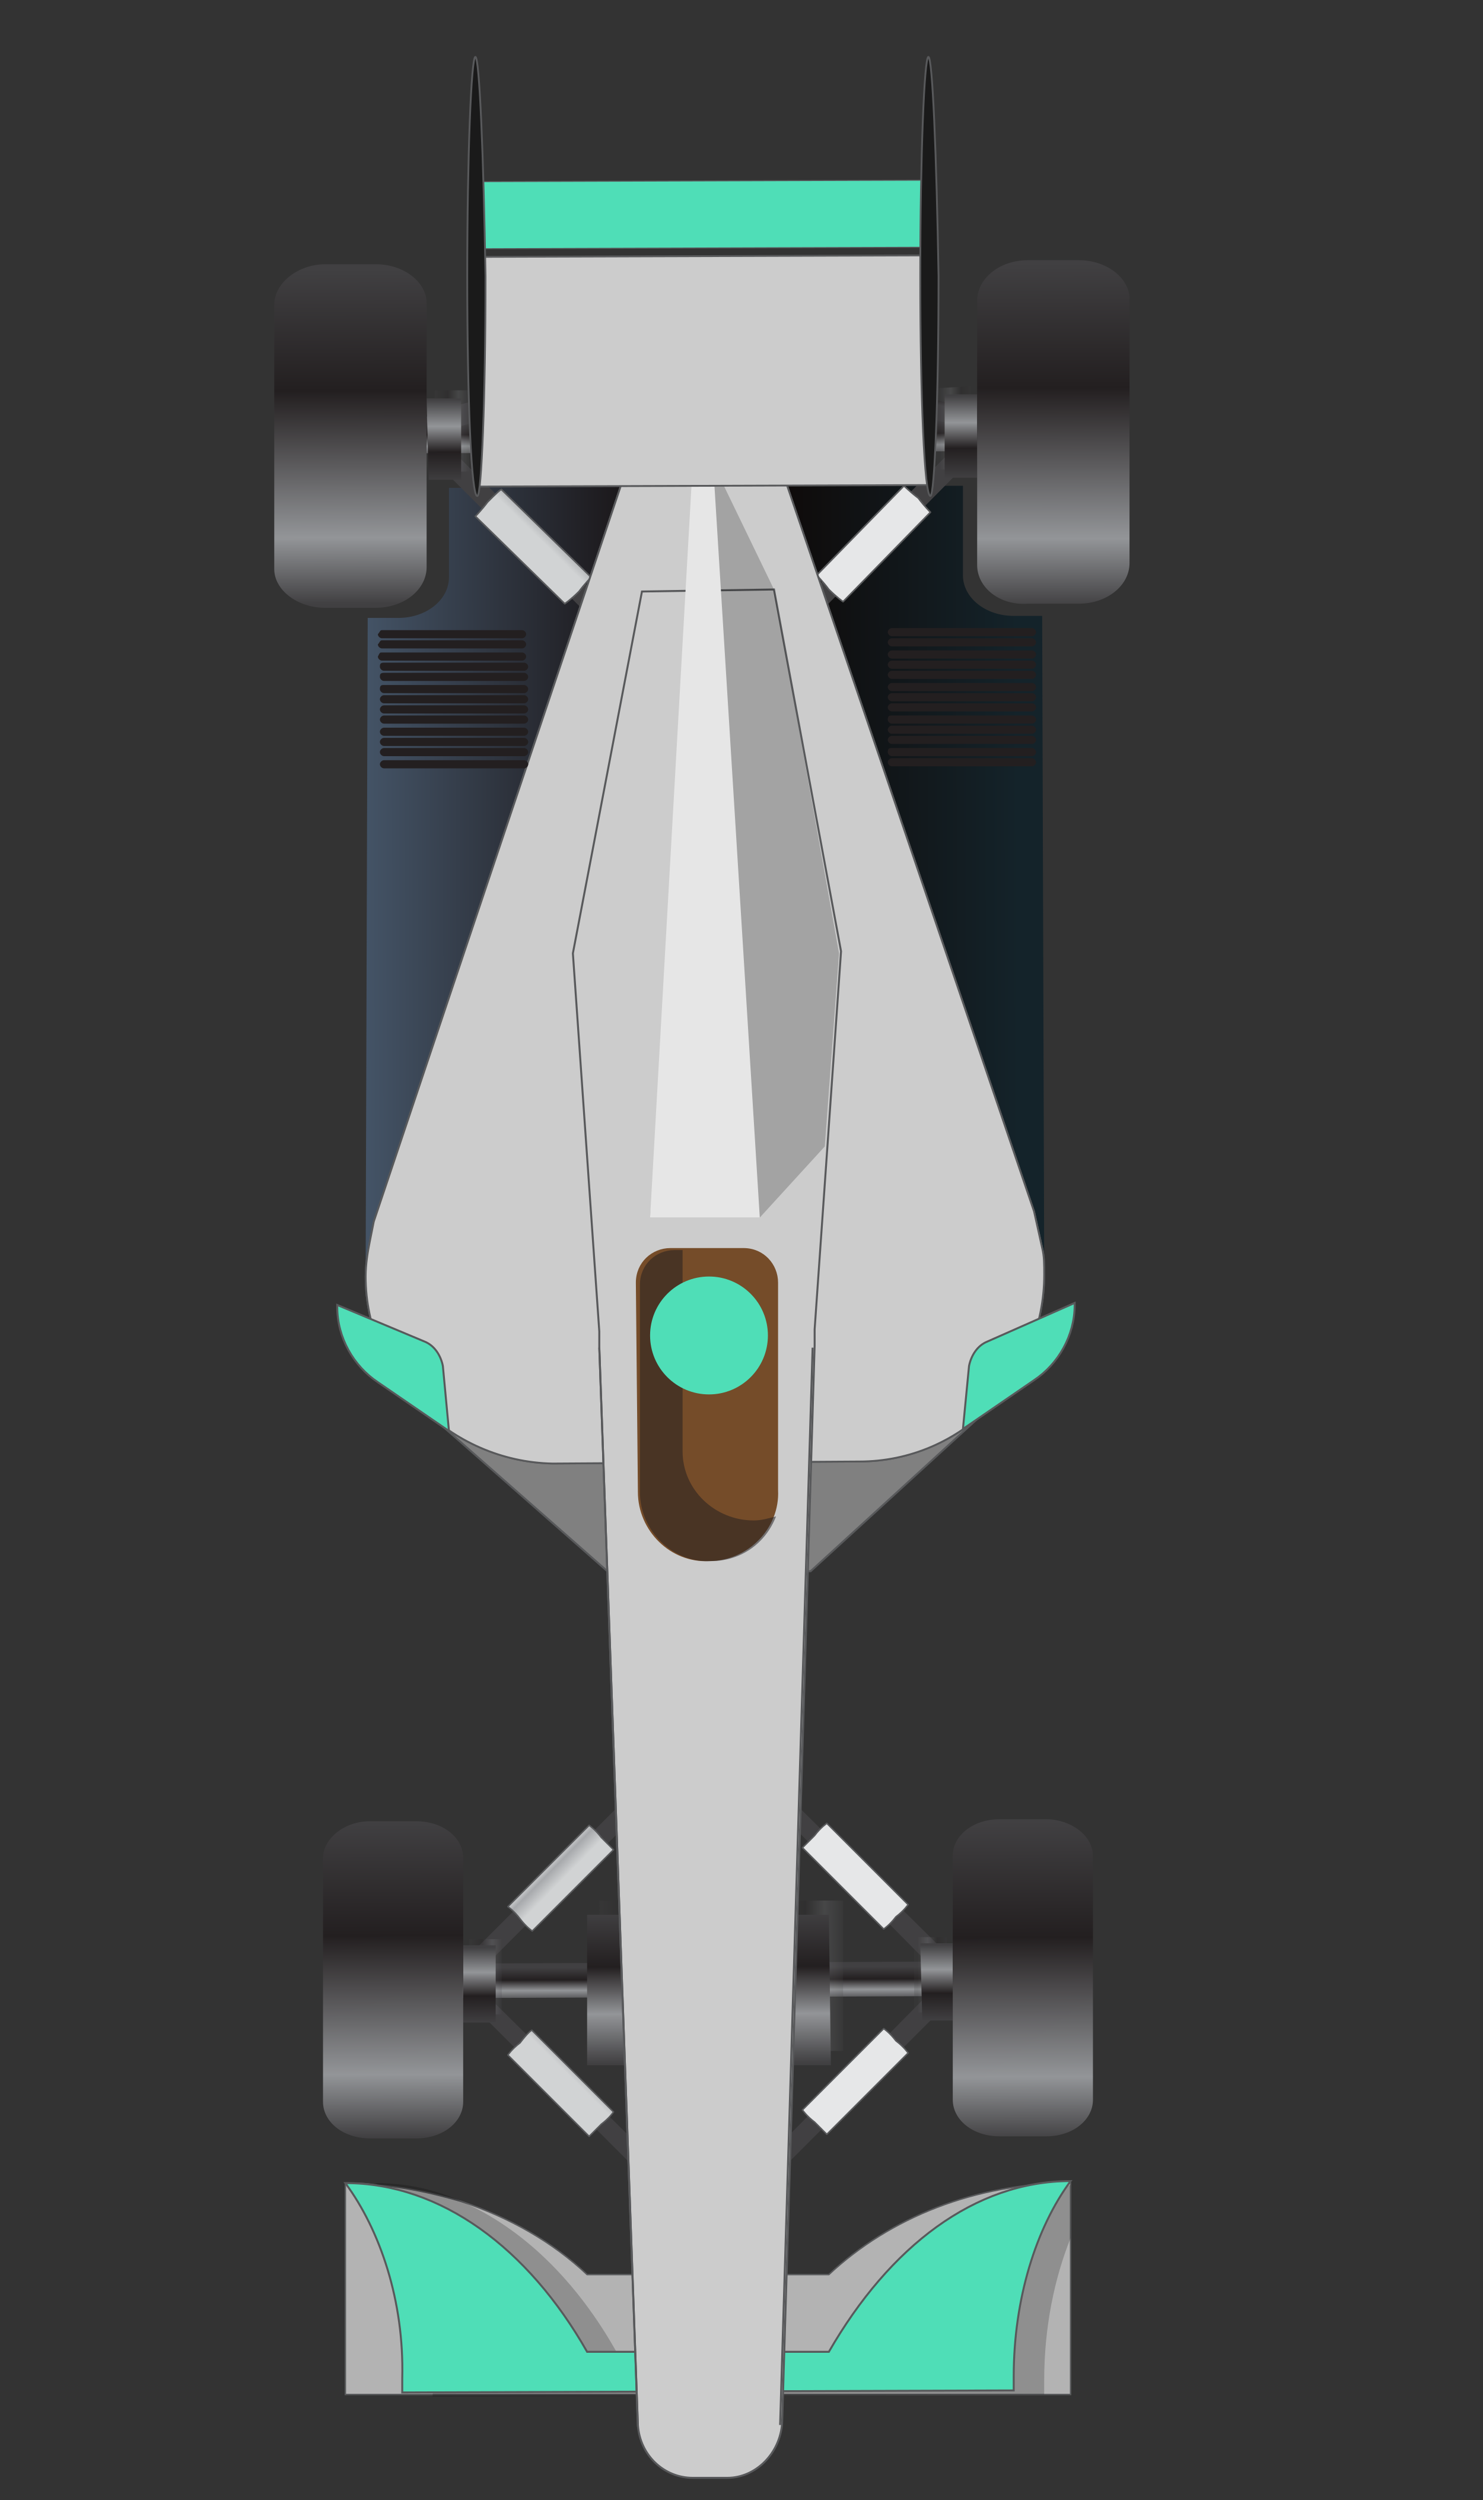 <?xml version="1.0" encoding="utf-8"?>
<!-- Generator: Adobe Illustrator 22.1.0, SVG Export Plug-In . SVG Version: 6.00 Build 0)  -->
<svg version="1.1" xmlns="http://www.w3.org/2000/svg" xmlns:xlink="http://www.w3.org/1999/xlink" x="0px" y="0px"
	 viewBox="0 0 73 123" style="enable-background:new 0 0 73 123;" xml:space="preserve">
<rect x="0" y="0" width="73" height="123" fill="#333333" stroke="none"/>
<style type="text/css">
	.st0{display:none;}
	.st1{display:inline;fill:#8CC63F;stroke:#FFFFFF;stroke-width:1.302;stroke-miterlimit:10;}
	.st2{fill:#808080;stroke:#58595B;stroke-width:9.665602e-02;stroke-miterlimit:10;}
	.st3{fill:url(#SVGID_1_);}
	.st4{fill:url(#SVGID_2_);}
	
		.st5{fill:url(#SVGID_3_);stroke:#58595B;stroke-width:7.139428e-02;stroke-linecap:round;stroke-linejoin:round;stroke-miterlimit:10;}
	.st6{fill:url(#SVGID_4_);}
	
		.st7{fill:url(#SVGID_5_);stroke:#58595B;stroke-width:7.139428e-02;stroke-linecap:round;stroke-linejoin:round;stroke-miterlimit:10;}
	.st8{opacity:0.2;fill:url(#SVGID_6_);}
	.st9{fill:url(#SVGID_7_);}
	.st10{fill:url(#SVGID_8_);}
	.st11{fill:url(#SVGID_9_);}
	
		.st12{fill:url(#SVGID_10_);stroke:#58595B;stroke-width:7.139428e-02;stroke-linecap:round;stroke-linejoin:round;stroke-miterlimit:10;}
	.st13{fill:url(#SVGID_11_);}
	
		.st14{fill:url(#SVGID_12_);stroke:#58595B;stroke-width:7.139428e-02;stroke-linecap:round;stroke-linejoin:round;stroke-miterlimit:10;}
	.st15{opacity:0.2;fill:url(#SVGID_13_);}
	.st16{fill:url(#SVGID_14_);}
	.st17{fill:url(#SVGID_15_);}
	.st18{fill:url(#SVGID_16_);}
	.st19{opacity:0.2;fill:url(#SVGID_17_);}
	.st20{fill:url(#SVGID_18_);}
	.st21{opacity:0.2;fill:url(#SVGID_19_);}
	.st22{fill:url(#SVGID_20_);}
	.st23{fill:#B3B3B3;stroke:#58595B;stroke-width:7.054871e-02;stroke-miterlimit:10;}
	.st24{opacity:0.2;}
	.st25{fill:#4FDEB7;stroke:#58595B;stroke-width:9.624414e-02;stroke-miterlimit:10;}
	.st26{fill:url(#SVGID_21_);}
	.st27{fill:url(#SVGID_22_);}
	
		.st28{fill:url(#SVGID_23_);stroke:#58595B;stroke-width:7.753330e-02;stroke-linecap:round;stroke-linejoin:round;stroke-miterlimit:10;}
	.st29{fill:url(#SVGID_24_);}
	
		.st30{fill:url(#SVGID_25_);stroke:#58595B;stroke-width:7.753330e-02;stroke-linecap:round;stroke-linejoin:round;stroke-miterlimit:10;}
	.st31{opacity:0.2;fill:url(#SVGID_26_);}
	.st32{fill:url(#SVGID_27_);}
	.st33{fill:url(#SVGID_28_);}
	.st34{fill:url(#SVGID_29_);}
	
		.st35{fill:url(#SVGID_30_);stroke:#58595B;stroke-width:7.753330e-02;stroke-linecap:round;stroke-linejoin:round;stroke-miterlimit:10;}
	.st36{fill:url(#SVGID_31_);}
	
		.st37{fill:url(#SVGID_32_);stroke:#58595B;stroke-width:7.753330e-02;stroke-linecap:round;stroke-linejoin:round;stroke-miterlimit:10;}
	.st38{opacity:0.2;fill:url(#SVGID_33_);}
	.st39{fill:url(#SVGID_34_);}
	.st40{fill:url(#SVGID_35_);}
	.st41{fill:#FFFFFF;stroke:#58595B;stroke-width:8.980366e-02;stroke-miterlimit:10;}
	.st42{fill:#CCCCCC;stroke:#58595B;stroke-width:8.980366e-02;stroke-miterlimit:10;}
	.st43{fill:#CCCCCC;stroke:#58595B;stroke-width:9.665602e-02;stroke-miterlimit:10;}
	.st44{fill:#E6E6E6;}
	.st45{fill:#754C29;}
	.st46{opacity:0.53;fill:#231F20;}
	.st47{fill:#4FDEB7;stroke:#58595B;stroke-width:4.873071e-02;stroke-miterlimit:10;}
	.st48{fill:#1A1A1A;stroke:#58595B;stroke-width:8.980366e-02;stroke-miterlimit:10;}
	.st49{fill:#231F20;}
	.st50{fill:#4FDEB7;stroke:#58595B;stroke-width:9.665602e-02;stroke-miterlimit:10;}
	.st51{fill:#F2F2F2;stroke:#58595B;stroke-width:9.665602e-02;stroke-miterlimit:10;}
	.st52{fill:#4D4D4D;}
	.st53{fill:#FFFFFF;}
	.st54{fill:#C1272D;}
	.st55{fill:#1A1A1A;}
	.st56{fill:#E31B00;}
	.st57{fill:#FED04A;}
	.st58{fill:#FFFFFF;stroke:#58595B;stroke-width:9.665602e-02;stroke-miterlimit:10;}
	.st59{fill:url(#SVGID_36_);}
	.st60{fill:url(#SVGID_37_);}
	
		.st61{fill:url(#SVGID_38_);stroke:#58595B;stroke-width:7.139428e-02;stroke-linecap:round;stroke-linejoin:round;stroke-miterlimit:10;}
	.st62{fill:url(#SVGID_39_);}
	
		.st63{fill:url(#SVGID_40_);stroke:#58595B;stroke-width:7.139428e-02;stroke-linecap:round;stroke-linejoin:round;stroke-miterlimit:10;}
	.st64{opacity:0.2;fill:url(#SVGID_41_);}
	.st65{fill:url(#SVGID_42_);}
	.st66{fill:url(#SVGID_43_);}
	.st67{fill:url(#SVGID_44_);}
	
		.st68{fill:url(#SVGID_45_);stroke:#58595B;stroke-width:7.139428e-02;stroke-linecap:round;stroke-linejoin:round;stroke-miterlimit:10;}
	.st69{fill:url(#SVGID_46_);}
	
		.st70{fill:url(#SVGID_47_);stroke:#58595B;stroke-width:7.139428e-02;stroke-linecap:round;stroke-linejoin:round;stroke-miterlimit:10;}
	.st71{opacity:0.2;fill:url(#SVGID_48_);}
	.st72{fill:url(#SVGID_49_);}
	.st73{fill:url(#SVGID_50_);}
	.st74{fill:url(#SVGID_51_);}
	.st75{opacity:0.2;fill:url(#SVGID_52_);}
	.st76{fill:url(#SVGID_53_);}
	.st77{opacity:0.2;fill:url(#SVGID_54_);}
	.st78{fill:url(#SVGID_55_);}
	.st79{fill:#FFFFFF;stroke:#58595B;stroke-width:7.054871e-02;stroke-miterlimit:10;}
	.st80{fill:#FFFFFF;stroke:#58595B;stroke-width:9.624414e-02;stroke-miterlimit:10;}
	.st81{fill:url(#SVGID_56_);}
	.st82{fill:url(#SVGID_57_);}
	
		.st83{fill:url(#SVGID_58_);stroke:#58595B;stroke-width:7.753330e-02;stroke-linecap:round;stroke-linejoin:round;stroke-miterlimit:10;}
	.st84{fill:url(#SVGID_59_);}
	
		.st85{fill:url(#SVGID_60_);stroke:#58595B;stroke-width:7.753330e-02;stroke-linecap:round;stroke-linejoin:round;stroke-miterlimit:10;}
	.st86{opacity:0.2;fill:url(#SVGID_61_);}
	.st87{fill:url(#SVGID_62_);}
	.st88{fill:url(#SVGID_63_);}
	.st89{fill:url(#SVGID_64_);}
	
		.st90{fill:url(#SVGID_65_);stroke:#58595B;stroke-width:7.753330e-02;stroke-linecap:round;stroke-linejoin:round;stroke-miterlimit:10;}
	.st91{fill:url(#SVGID_66_);}
	
		.st92{fill:url(#SVGID_67_);stroke:#58595B;stroke-width:7.753330e-02;stroke-linecap:round;stroke-linejoin:round;stroke-miterlimit:10;}
	.st93{opacity:0.2;fill:url(#SVGID_68_);}
	.st94{fill:url(#SVGID_69_);}
	.st95{fill:url(#SVGID_70_);}
	.st96{fill:#FF0000;stroke:#58595B;stroke-width:8.980366e-02;stroke-miterlimit:10;}
	.st97{fill:#FF0000;stroke:#58595B;stroke-width:9.665602e-02;stroke-miterlimit:10;}
	.st98{fill:#ED1C24;}
	.st99{fill:url(#SVGID_71_);stroke:#58595B;stroke-width:8.980366e-02;stroke-miterlimit:10;}
	.st100{fill:#FFFFFF;stroke:#58595B;stroke-width:4.873071e-02;stroke-miterlimit:10;}
	.st101{fill:url(#SVGID_72_);stroke:#58595B;stroke-width:8.980366e-02;stroke-miterlimit:10;}
	.st102{fill:url(#SVGID_73_);stroke:#58595B;stroke-width:8.980366e-02;stroke-miterlimit:10;}
	.st103{fill:#4FDEB7;}
	.st104{fill:#FCEE21;}
	.st105{display:inline;fill:#0070BA;}
	.st106{display:inline;}
	.st107{display:inline;fill:#009245;}
	.st108{display:inline;fill:#8C6239;}
</style>
<g id="bgd" class="st0">
</g>
<g id="road">
	<g>
		<g>
			<polygon class="st2" points="21.6,70 48,69.9 39.9,77.3 29.9,77.3 			"/>
			<g>
				
					<linearGradient id="SVGID_1_" gradientUnits="userSpaceOnUse" x1="4422.347" y1="-11834.194" x2="4424.006" y2="-11834.194" gradientTransform="matrix(3.314197e-03 1 -1 3.314197e-03 -11814.14 -4286.435)">
					<stop  offset="0" style="stop-color:#414042"/>
					<stop  offset="0.364" style="stop-color:#231F20"/>
					<stop  offset="0.674" style="stop-color:#939598"/>
					<stop  offset="1" style="stop-color:#414042"/>
				</linearGradient>
				<polygon class="st3" points="22.3,98.3 22.3,96.6 46.8,96.5 46.8,98.2 				"/>
				<g>
					<g>
						
							<linearGradient id="SVGID_2_" gradientUnits="userSpaceOnUse" x1="14279.961" y1="-2317.428" x2="14280.834" y2="-2317.428" gradientTransform="matrix(0.705 -0.709 0.709 0.705 -8392.474 11866.85)">
							<stop  offset="0" style="stop-color:#414042"/>
							<stop  offset="0.364" style="stop-color:#231F20"/>
							<stop  offset="0.674" style="stop-color:#939598"/>
							<stop  offset="1" style="stop-color:#414042"/>
						</linearGradient>
						<polygon class="st4" points="32.2,106.3 31.5,106.9 23.2,98.6 23.8,98 						"/>
						
							<linearGradient id="SVGID_3_" gradientUnits="userSpaceOnUse" x1="5428.699" y1="7861.202" x2="5428.69" y2="7859.283" gradientTransform="matrix(-0.709 -0.705 0.705 -0.709 -1660.559 9504.76)">
							<stop  offset="0" style="stop-color:#E6E7E8"/>
							<stop  offset="0.326" style="stop-color:#F1F2F2"/>
							<stop  offset="0.636" style="stop-color:#A7A9AC"/>
							<stop  offset="1" style="stop-color:#D1D3D4"/>
						</linearGradient>
						<path class="st5" d="M26.2,99.9l4,4c0,0-0.2,0.3-0.6,0.6c-0.3,0.3-0.6,0.6-0.6,0.6l-4-4c0,0,0.2-0.3,0.6-0.6
							C25.9,100.1,26.2,99.8,26.2,99.9z"/>
					</g>
					<g>
						
							<linearGradient id="SVGID_4_" gradientUnits="userSpaceOnUse" x1="4013.799" y1="2293.707" x2="4014.673" y2="2293.707" gradientTransform="matrix(-0.709 -0.705 0.705 -0.709 1258.962 4548.63)">
							<stop  offset="0" style="stop-color:#414042"/>
							<stop  offset="0.364" style="stop-color:#231F20"/>
							<stop  offset="0.674" style="stop-color:#939598"/>
							<stop  offset="1" style="stop-color:#414042"/>
						</linearGradient>
						<polygon class="st6" points="31.5,87.8 32.1,88.5 23.8,96.8 23.1,96.2 						"/>
						
							<linearGradient id="SVGID_5_" gradientUnits="userSpaceOnUse" x1="817.564" y1="-2404.96" x2="817.555" y2="-2406.879" gradientTransform="matrix(-0.705 0.709 -0.709 -0.705 -1103.128 -2183.285)">
							<stop  offset="0" style="stop-color:#E6E7E8"/>
							<stop  offset="0.326" style="stop-color:#F1F2F2"/>
							<stop  offset="0.636" style="stop-color:#A7A9AC"/>
							<stop  offset="1" style="stop-color:#D1D3D4"/>
						</linearGradient>
						<path class="st7" d="M25,93.8l4-4c0,0,0.3,0.2,0.6,0.6c0.3,0.3,0.6,0.6,0.6,0.6l-4,4c0,0-0.3-0.2-0.6-0.6S25,93.8,25,93.8z"/>
					</g>
				</g>
				<g>
					<g>
						
							<linearGradient id="SVGID_6_" gradientUnits="userSpaceOnUse" x1="-2720.938" y1="-2542.985" x2="-2719.393" y2="-2542.985" gradientTransform="matrix(-1 3.314197e-03 -3.314197e-03 -1 -2704.634 -2436.694)">
							<stop  offset="0" style="stop-color:#414042"/>
							<stop  offset="0.326" style="stop-color:#939598"/>
							<stop  offset="0.636" style="stop-color:#231F20"/>
							<stop  offset="1" style="stop-color:#414042"/>
						</linearGradient>
						<polygon class="st8" points="23.2,99.1 23.1,95.4 24.7,95.4 24.7,99.1 						"/>
						
							<linearGradient id="SVGID_7_" gradientUnits="userSpaceOnUse" x1="1162.455" y1="-13113.137" x2="1166.201" y2="-13113.137" gradientTransform="matrix(3.314197e-03 1 -1 3.314197e-03 -13093.207 -1023.264)">
							<stop  offset="0" style="stop-color:#414042"/>
							<stop  offset="0.326" style="stop-color:#939598"/>
							<stop  offset="0.636" style="stop-color:#231F20"/>
							<stop  offset="1" style="stop-color:#414042"/>
						</linearGradient>
						<polygon class="st9" points="22.8,99.5 22.8,95.7 24.4,95.7 24.4,99.5 						"/>
					</g>
				</g>
				<g>
					<g>
						
							<linearGradient id="SVGID_8_" gradientUnits="userSpaceOnUse" x1="-2715.608" y1="-2535.238" x2="-2715.608" y2="-2550.793" gradientTransform="matrix(-1 3.314197e-03 -3.314197e-03 -1 -2704.634 -2436.694)">
							<stop  offset="0" style="stop-color:#414042"/>
							<stop  offset="0.364" style="stop-color:#231F20"/>
							<stop  offset="0.803" style="stop-color:#939598"/>
							<stop  offset="1" style="stop-color:#414042"/>
						</linearGradient>
						<path class="st10" d="M18.2,89.6l2.3,0c1.3,0,2.3,0.8,2.3,1.8l0,12c0,1-1,1.8-2.3,1.8l-2.3,0c-1.3,0-2.3-0.8-2.3-1.8l0-12
							C15.9,90.5,16.9,89.6,18.2,89.6z"/>
					</g>
				</g>
				<g>
					<g>
						<g>
							
								<linearGradient id="SVGID_9_" gradientUnits="userSpaceOnUse" x1="3054.06" y1="-13543.329" x2="3054.934" y2="-13543.329" gradientTransform="matrix(-0.709 -0.705 -0.705 0.709 -7335.722 11863.348)">
								<stop  offset="0" style="stop-color:#414042"/>
								<stop  offset="0.364" style="stop-color:#231F20"/>
								<stop  offset="0.674" style="stop-color:#939598"/>
								<stop  offset="1" style="stop-color:#414042"/>
							</linearGradient>
							<polygon class="st11" points="37.6,106.3 38.3,106.9 46.6,98.6 45.9,97.9 							"/>
							
								<linearGradient id="SVGID_10_" gradientUnits="userSpaceOnUse" x1="16654.6" y1="-3364.699" x2="16654.59" y2="-3366.617" gradientTransform="matrix(0.705 -0.709 -0.709 -0.705 -14083.147 9545.932)">
								<stop  offset="0" style="stop-color:#E6E7E8"/>
								<stop  offset="0.326" style="stop-color:#F1F2F2"/>
								<stop  offset="0.636" style="stop-color:#A7A9AC"/>
								<stop  offset="1" style="stop-color:#D1D3D4"/>
							</linearGradient>
							<path class="st12" d="M43.5,99.8l-4,4c0,0,0.2,0.3,0.6,0.6c0.3,0.3,0.6,0.6,0.6,0.6l4-4c0,0-0.2-0.3-0.6-0.6
								C43.8,100,43.5,99.8,43.5,99.8z"/>
						</g>
						<g>
							
								<linearGradient id="SVGID_11_" gradientUnits="userSpaceOnUse" x1="15239.699" y1="-8932.193" x2="15240.573" y2="-8932.193" gradientTransform="matrix(0.705 -0.709 -0.709 -0.705 -17035.453 4609.262)">
								<stop  offset="0" style="stop-color:#414042"/>
								<stop  offset="0.364" style="stop-color:#231F20"/>
								<stop  offset="0.674" style="stop-color:#939598"/>
								<stop  offset="1" style="stop-color:#414042"/>
							</linearGradient>
							<polygon class="st13" points="38.2,87.8 37.6,88.4 45.9,96.8 46.6,96.1 							"/>
							
								<linearGradient id="SVGID_12_" gradientUnits="userSpaceOnUse" x1="12043.465" y1="8820.94" x2="12043.455" y2="8819.022" gradientTransform="matrix(0.709 0.705 0.705 -0.709 -14718.038 -2138.162)">
								<stop  offset="0" style="stop-color:#E6E7E8"/>
								<stop  offset="0.326" style="stop-color:#F1F2F2"/>
								<stop  offset="0.636" style="stop-color:#A7A9AC"/>
								<stop  offset="1" style="stop-color:#D1D3D4"/>
							</linearGradient>
							<path class="st14" d="M44.7,93.7l-4-4c0,0-0.3,0.2-0.6,0.6c-0.3,0.3-0.6,0.6-0.6,0.6l4,4c0,0,0.3-0.2,0.6-0.6
								C44.5,94,44.7,93.7,44.7,93.7z"/>
						</g>
					</g>
					<g>
						<g>
							
								<linearGradient id="SVGID_13_" gradientUnits="userSpaceOnUse" x1="13155.035" y1="-2542.985" x2="13156.58" y2="-2542.985" gradientTransform="matrix(1 -3.314197e-03 -3.314197e-03 -1 -13118.246 -2402.181)">
								<stop  offset="0" style="stop-color:#414042"/>
								<stop  offset="0.326" style="stop-color:#939598"/>
								<stop  offset="0.636" style="stop-color:#231F20"/>
								<stop  offset="1" style="stop-color:#414042"/>
							</linearGradient>
							<polygon class="st15" points="46.6,99 46.6,95.3 45,95.3 45,99 							"/>
							
								<linearGradient id="SVGID_14_" gradientUnits="userSpaceOnUse" x1="1162.455" y1="2762.836" x2="1166.201" y2="2762.836" gradientTransform="matrix(3.314197e-03 1 1 -3.314197e-03 -2720.533 -1057.641)">
								<stop  offset="0" style="stop-color:#414042"/>
								<stop  offset="0.326" style="stop-color:#939598"/>
								<stop  offset="0.636" style="stop-color:#231F20"/>
								<stop  offset="1" style="stop-color:#414042"/>
							</linearGradient>
							<polygon class="st16" points="46.9,99.4 46.9,95.6 45.3,95.6 45.4,99.4 							"/>
						</g>
					</g>
					<g>
						<g>
							
								<linearGradient id="SVGID_15_" gradientUnits="userSpaceOnUse" x1="13160.364" y1="-2535.341" x2="13160.364" y2="-2550.976" gradientTransform="matrix(1 -3.314197e-03 -3.314197e-03 -1 -13118.246 -2402.181)">
								<stop  offset="0" style="stop-color:#414042"/>
								<stop  offset="0.364" style="stop-color:#231F20"/>
								<stop  offset="0.803" style="stop-color:#939598"/>
								<stop  offset="1" style="stop-color:#414042"/>
							</linearGradient>
							<path class="st17" d="M51.5,89.5l-2.3,0c-1.3,0-2.3,0.8-2.3,1.8l0,12c0,1,1,1.8,2.3,1.8l2.3,0c1.3,0,2.3-0.8,2.3-1.8l0-12
								C53.8,90.3,52.7,89.5,51.5,89.5z"/>
						</g>
					</g>
				</g>
			</g>
			
				<linearGradient id="SVGID_16_" gradientUnits="userSpaceOnUse" x1="-2746.552" y1="-2488.194" x2="-2709.117" y2="-2488.194" gradientTransform="matrix(-1 3.314197e-03 -3.314197e-03 -1 -2704.634 -2436.694)">
				<stop  offset="0" style="stop-color:#14232A"/>
				<stop  offset="0.403" style="stop-color:#0D0300"/>
				<stop  offset="0.97" style="stop-color:#51677F"/>
			</linearGradient>
			<path class="st18" d="M49.9,30.3c-1.4,0-2.5-0.9-2.5-2l0-4.4l-1.7,0l0-1.3l-21.9,0.1l0,1.3l-1.7,0l0,4.4c0,1.1-1.1,2-2.5,2
				l-1.5,0L18,62.2l33.4-0.1l-0.1-31.8L49.9,30.3z"/>
			<g>
				<g>
					<g>
						
							<linearGradient id="SVGID_17_" gradientUnits="userSpaceOnUse" x1="-2879.62" y1="-7184.052" x2="-2876.55" y2="-7184.052" gradientTransform="matrix(-1 3.314197e-03 3.314197e-03 1 -2823.141 7290.696)">
							<stop  offset="0" style="stop-color:#414042"/>
							<stop  offset="0.326" style="stop-color:#939598"/>
							<stop  offset="0.636" style="stop-color:#231F20"/>
							<stop  offset="1" style="stop-color:#414042"/>
						</linearGradient>
						<polygon class="st19" points="29.5,93.5 29.6,100.9 32.6,100.9 32.6,93.5 						"/>
						
							<linearGradient id="SVGID_18_" gradientUnits="userSpaceOnUse" x1="5800.63" y1="-13270.733" x2="5808.075" y2="-13270.733" gradientTransform="matrix(-3.314197e-03 -1 -1 3.314197e-03 -13220.854 5946.157)">
							<stop  offset="0" style="stop-color:#414042"/>
							<stop  offset="0.326" style="stop-color:#939598"/>
							<stop  offset="0.636" style="stop-color:#231F20"/>
							<stop  offset="1" style="stop-color:#414042"/>
						</linearGradient>
						<polygon class="st20" points="28.9,94.2 28.9,101.6 32,101.6 32,94.2 						"/>
					</g>
				</g>
				<g>
					<g>
						
							<linearGradient id="SVGID_19_" gradientUnits="userSpaceOnUse" x1="-2888.49" y1="-7184.052" x2="-2885.421" y2="-7184.052" gradientTransform="matrix(-1 3.314197e-03 3.314197e-03 1 -2823.141 7290.696)">
							<stop  offset="0" style="stop-color:#414042"/>
							<stop  offset="0.326" style="stop-color:#939598"/>
							<stop  offset="0.636" style="stop-color:#231F20"/>
							<stop  offset="1" style="stop-color:#414042"/>
						</linearGradient>
						<polygon class="st21" points="38.4,93.5 38.4,100.9 41.5,100.9 41.5,93.5 						"/>
						
							<linearGradient id="SVGID_20_" gradientUnits="userSpaceOnUse" x1="5800.63" y1="-13279.603" x2="5808.075" y2="-13279.603" gradientTransform="matrix(-3.314197e-03 -1 -1 3.314197e-03 -13220.854 5946.157)">
							<stop  offset="0" style="stop-color:#414042"/>
							<stop  offset="0.326" style="stop-color:#939598"/>
							<stop  offset="0.636" style="stop-color:#231F20"/>
							<stop  offset="1" style="stop-color:#414042"/>
						</linearGradient>
						<polygon class="st22" points="37.8,94.2 37.8,101.6 40.9,101.6 40.8,94.2 						"/>
					</g>
				</g>
			</g>
			<g>
				<path class="st23" d="M17,117.8l0-10.4c0,0,0,0,0,0l0,0c0.5,0,1,0,1.5,0.1c1.5,0.1,2.8,0.4,4.2,0.8c2.4,0.8,4.5,2,6.2,3.6
					l11.9,0c3-2.8,7.2-4.5,11.9-4.5l0,0c0,0,0,0,0,0l0,10.4L17,117.8z"/>
				<path class="st24" d="M18.5,107.4L18.5,107.4c1.5,0,2.9,0.3,4.2,0.9c3,1.3,5.7,3.9,7.7,7.5l11.9,0c2.7-4.6,6.3-7.7,10.4-8.3
					l0,2.6c-0.8,2-1.3,4.4-1.3,7c0,0.2,0,0.5,0,0.7l-30.1,0.1c0-0.2,0-0.5,0-0.7C21.3,113.2,20.3,109.7,18.5,107.4
					C18.5,107.4,18.5,107.4,18.5,107.4z"/>
				<path class="st25" d="M17,107.4L17,107.4c4.7,0,9,3.2,11.9,8.3l11.9,0c3-5.2,7.2-8.4,11.9-8.4l0,0l0,0c-1.7,2.3-2.8,5.8-2.8,9.6
					c0,0.2,0,0.5,0,0.7l-30.1,0.1c0-0.2,0-0.5,0-0.7C19.9,113.2,18.7,109.7,17,107.4z"/>
			</g>
			<g>
				
					<linearGradient id="SVGID_21_" gradientUnits="userSpaceOnUse" x1="4346.263" y1="-11833.685" x2="4348.065" y2="-11833.685" gradientTransform="matrix(3.314197e-03 1 -1 3.314197e-03 -11814.14 -4286.435)">
					<stop  offset="0" style="stop-color:#414042"/>
					<stop  offset="0.364" style="stop-color:#231F20"/>
					<stop  offset="0.674" style="stop-color:#939598"/>
					<stop  offset="1" style="stop-color:#414042"/>
				</linearGradient>
				<polygon class="st26" points="20.5,22.3 20.5,20.5 47.1,20.4 47.1,22.2 				"/>
				<g>
					<g>
						<g>
							
								<linearGradient id="SVGID_22_" gradientUnits="userSpaceOnUse" x1="14332.591" y1="-2371.654" x2="14333.54" y2="-2371.654" gradientTransform="matrix(0.705 -0.709 0.709 0.705 -8392.474 11866.85)">
								<stop  offset="0" style="stop-color:#414042"/>
								<stop  offset="0.364" style="stop-color:#231F20"/>
								<stop  offset="0.674" style="stop-color:#939598"/>
								<stop  offset="1" style="stop-color:#414042"/>
							</linearGradient>
							<polygon class="st27" points="31.2,31.1 30.5,31.8 21.4,22.7 22.1,22 							"/>
							
								<linearGradient id="SVGID_23_" gradientUnits="userSpaceOnUse" x1="5482.929" y1="7913.952" x2="5482.918" y2="7911.869" gradientTransform="matrix(-0.709 -0.705 0.705 -0.709 -1660.559 9504.76)">
								<stop  offset="0" style="stop-color:#E6E7E8"/>
								<stop  offset="0.326" style="stop-color:#F1F2F2"/>
								<stop  offset="0.636" style="stop-color:#A7A9AC"/>
								<stop  offset="1" style="stop-color:#D1D3D4"/>
							</linearGradient>
							<path class="st28" d="M24.7,24.1l4.4,4.3c0,0-0.3,0.3-0.6,0.7c-0.4,0.4-0.7,0.6-0.7,0.6l-4.4-4.3c0,0,0.3-0.3,0.6-0.7
								C24.4,24.3,24.7,24,24.7,24.1z"/>
						</g>
						<g>
							
								<linearGradient id="SVGID_24_" gradientUnits="userSpaceOnUse" x1="8261.611" y1="3473.483" x2="8262.56" y2="3473.483" gradientTransform="matrix(-0.254 -0.967 0.967 -0.254 -1231.626 8893.2)">
								<stop  offset="0" style="stop-color:#414042"/>
								<stop  offset="0.364" style="stop-color:#231F20"/>
								<stop  offset="0.674" style="stop-color:#939598"/>
								<stop  offset="1" style="stop-color:#414042"/>
							</linearGradient>
							<polygon class="st29" points="33.5,17.1 33.8,18 21.4,21.3 21.1,20.3 							"/>
							
								<linearGradient id="SVGID_25_" gradientUnits="userSpaceOnUse" x1="-362.953" y1="1843.632" x2="-362.963" y2="1841.548" gradientTransform="matrix(-0.967 0.254 -0.254 -0.967 144.782 1893.536)">
								<stop  offset="0" style="stop-color:#E6E7E8"/>
								<stop  offset="0.326" style="stop-color:#F1F2F2"/>
								<stop  offset="0.636" style="stop-color:#A7A9AC"/>
								<stop  offset="1" style="stop-color:#D1D3D4"/>
							</linearGradient>
							<path class="st30" d="M24.2,19.1l5.9-1.6c0,0,0.2,0.4,0.3,0.9c0.1,0.5,0.2,0.9,0.2,0.9l-5.9,1.6c0,0-0.2-0.4-0.3-0.9
								C24.3,19.5,24.2,19.1,24.2,19.1z"/>
						</g>
					</g>
					<g>
						<g>
							
								<linearGradient id="SVGID_26_" gradientUnits="userSpaceOnUse" x1="-2719.581" y1="-2466.95" x2="-2717.903" y2="-2466.95" gradientTransform="matrix(-1 3.314197e-03 -3.314197e-03 -1 -2704.634 -2436.694)">
								<stop  offset="0" style="stop-color:#414042"/>
								<stop  offset="0.326" style="stop-color:#939598"/>
								<stop  offset="0.636" style="stop-color:#231F20"/>
								<stop  offset="1" style="stop-color:#414042"/>
							</linearGradient>
							<polygon class="st31" points="21.4,23.2 21.4,19.2 23.1,19.2 23.1,23.2 							"/>
							
								<linearGradient id="SVGID_27_" gradientUnits="userSpaceOnUse" x1="1086.289" y1="-13111.685" x2="1090.358" y2="-13111.685" gradientTransform="matrix(3.314197e-03 1 -1 3.314197e-03 -13093.207 -1023.264)">
								<stop  offset="0" style="stop-color:#414042"/>
								<stop  offset="0.326" style="stop-color:#939598"/>
								<stop  offset="0.636" style="stop-color:#231F20"/>
								<stop  offset="1" style="stop-color:#414042"/>
							</linearGradient>
							<polygon class="st32" points="21.1,23.6 21,19.6 22.7,19.6 22.7,23.6 							"/>
						</g>
					</g>
					<g>
						<g>
							
								<linearGradient id="SVGID_28_" gradientUnits="userSpaceOnUse" x1="-2713.793" y1="-2458.909" x2="-2713.793" y2="-2475.365" gradientTransform="matrix(-1 3.314197e-03 -3.314197e-03 -1 -2704.634 -2436.694)">
								<stop  offset="0" style="stop-color:#414042"/>
								<stop  offset="0.364" style="stop-color:#231F20"/>
								<stop  offset="0.803" style="stop-color:#939598"/>
								<stop  offset="1" style="stop-color:#414042"/>
							</linearGradient>
							<path class="st33" d="M16,13l2.5,0c1.4,0,2.5,0.9,2.5,1.9l0,13c0,1.1-1.1,2-2.5,2l-2.5,0c-1.4,0-2.5-0.9-2.5-1.9l0-13
								C13.5,13.9,14.7,13,16,13z"/>
						</g>
					</g>
				</g>
				<g>
					<g>
						<g>
							
								<linearGradient id="SVGID_29_" gradientUnits="userSpaceOnUse" x1="3113.451" y1="-13590.855" x2="3114.4" y2="-13590.855" gradientTransform="matrix(-0.709 -0.705 -0.705 0.709 -7326.221 11863.316)">
								<stop  offset="0" style="stop-color:#414042"/>
								<stop  offset="0.364" style="stop-color:#231F20"/>
								<stop  offset="0.674" style="stop-color:#939598"/>
								<stop  offset="1" style="stop-color:#414042"/>
							</linearGradient>
							<polygon class="st34" points="38.1,31 38.8,31.7 47.8,22.6 47.1,21.9 							"/>
							
								<linearGradient id="SVGID_30_" gradientUnits="userSpaceOnUse" x1="16702.129" y1="-3305.187" x2="16702.119" y2="-3307.271" gradientTransform="matrix(0.705 -0.709 -0.709 -0.705 -14073.646 9545.9)">
								<stop  offset="0" style="stop-color:#E6E7E8"/>
								<stop  offset="0.326" style="stop-color:#F1F2F2"/>
								<stop  offset="0.636" style="stop-color:#A7A9AC"/>
								<stop  offset="1" style="stop-color:#D1D3D4"/>
							</linearGradient>
							<path class="st35" d="M44.5,23.9l-4.3,4.4c0,0,0.3,0.3,0.6,0.7c0.4,0.4,0.7,0.6,0.7,0.6l4.3-4.4c0,0-0.3-0.3-0.6-0.7
								C44.8,24.2,44.5,23.9,44.5,23.9z"/>
						</g>
						<g>
							
								<linearGradient id="SVGID_31_" gradientUnits="userSpaceOnUse" x1="12244.088" y1="-11884.122" x2="12245.037" y2="-11884.122" gradientTransform="matrix(0.248 -0.969 -0.969 -0.248 -14506.623 8937.196)">
								<stop  offset="0" style="stop-color:#414042"/>
								<stop  offset="0.364" style="stop-color:#231F20"/>
								<stop  offset="0.674" style="stop-color:#939598"/>
								<stop  offset="1" style="stop-color:#414042"/>
							</linearGradient>
							<polygon class="st36" points="35.6,17 35.4,17.9 47.8,21.1 48.1,20.2 							"/>
							
								<linearGradient id="SVGID_32_" gradientUnits="userSpaceOnUse" x1="14994.652" y1="5826.109" x2="14994.643" y2="5824.025" gradientTransform="matrix(0.969 0.248 0.248 -0.969 -15929.397 1946.81)">
								<stop  offset="0" style="stop-color:#E6E7E8"/>
								<stop  offset="0.326" style="stop-color:#F1F2F2"/>
								<stop  offset="0.636" style="stop-color:#A7A9AC"/>
								<stop  offset="1" style="stop-color:#D1D3D4"/>
							</linearGradient>
							<path class="st37" d="M45,19L39,17.4c0,0-0.2,0.4-0.3,0.9c-0.1,0.5-0.2,0.9-0.2,0.9l5.9,1.5c0,0,0.2-0.4,0.3-0.9
								C44.9,19.4,45,19,45,19z"/>
						</g>
					</g>
					<g>
						<g>
							
								<linearGradient id="SVGID_33_" gradientUnits="userSpaceOnUse" x1="13146.874" y1="-2466.907" x2="13148.552" y2="-2466.907" gradientTransform="matrix(1 -3.314197e-03 -3.314197e-03 -1 -13108.746 -2402.212)">
								<stop  offset="0" style="stop-color:#414042"/>
								<stop  offset="0.326" style="stop-color:#939598"/>
								<stop  offset="0.636" style="stop-color:#231F20"/>
								<stop  offset="1" style="stop-color:#414042"/>
							</linearGradient>
							<polygon class="st38" points="47.8,23.1 47.8,19 46.1,19.1 46.1,23.1 							"/>
							
								<linearGradient id="SVGID_34_" gradientUnits="userSpaceOnUse" x1="1086.245" y1="2754.77" x2="1090.314" y2="2754.77" gradientTransform="matrix(3.314197e-03 1 1 -3.314197e-03 -2711.033 -1057.673)">
								<stop  offset="0" style="stop-color:#414042"/>
								<stop  offset="0.326" style="stop-color:#939598"/>
								<stop  offset="0.636" style="stop-color:#231F20"/>
								<stop  offset="1" style="stop-color:#414042"/>
							</linearGradient>
							<polygon class="st39" points="48.1,23.5 48.1,19.4 46.5,19.4 46.5,23.5 							"/>
						</g>
					</g>
					<g>
						<g>
							
								<linearGradient id="SVGID_35_" gradientUnits="userSpaceOnUse" x1="13152.668" y1="-2458.663" x2="13152.655" y2="-2475.539" gradientTransform="matrix(1 -3.314197e-03 -3.314197e-03 -1 -13108.746 -2402.212)">
								<stop  offset="0" style="stop-color:#414042"/>
								<stop  offset="0.364" style="stop-color:#231F20"/>
								<stop  offset="0.803" style="stop-color:#939598"/>
								<stop  offset="1" style="stop-color:#414042"/>
							</linearGradient>
							<path class="st40" d="M53.1,12.8l-2.5,0c-1.4,0-2.5,0.9-2.5,2l0,13c0,1.1,1.1,2,2.5,1.9l2.5,0c1.4,0,2.5-0.9,2.5-2l0-13
								C55.6,13.7,54.5,12.8,53.1,12.8z"/>
						</g>
					</g>
				</g>
			</g>
			<path class="st41" d="M18,62.8c0-0.6,0.1-1.2,0.2-1.7l0.2-1l12.9-38.4l6.7,0l12.9,37.9l0.4,1.8c0.1,0.4,0.1,0.8,0.1,1.3
				c0,5.1-4.1,9.2-9.1,9.2l-15.1,0.1C22.2,71.9,18,67.8,18,62.8z"/>
			<path class="st42" d="M18,62.8c0-0.6,0.1-1.2,0.2-1.7l0.2-1l12.9-38.4l6.7,0l12.9,37.9l0.4,1.8c0.1,0.4,0.1,0.8,0.1,1.3
				c0,5.1-4.1,9.2-9.1,9.2l-15.1,0.1C22.2,71.9,18,67.8,18,62.8z"/>
			<path class="st43" d="M31.6,29.1l-3.4,17.8l1.3,18.6c0,0.3,0,0.5,0,0.8l1.9,53c0.1,1.5,1.3,2.6,2.7,2.6l1.7,0
				c1.4,0,2.6-1.2,2.7-2.7l1.6-53c0-0.3,0-0.5,0-0.8l1.3-18.6L38.1,29L31.6,29.1z"/>
			<polygon class="st24" points="37.4,59.9 40.6,56.4 41.3,46.9 38.1,29 35.1,22.8 32,59.9 			"/>
			<polygon class="st44" points="34.1,22.8 35.1,22.8 37.4,59.9 32,59.9 			"/>
			<g>
				<path class="st45" d="M31.4,73.4c0,1.9,1.6,3.5,3.5,3.4c1.9,0,3.5-1.6,3.4-3.5c0,0,0,0,0,0c0,0,0,0,0,0l0-10.2
					c0-0.9-0.7-1.7-1.7-1.7l-3.6,0c-0.9,0-1.7,0.7-1.7,1.7L31.4,73.4C31.4,73.4,31.4,73.4,31.4,73.4C31.4,73.4,31.4,73.4,31.4,73.4z
					"/>
				<path class="st46" d="M31.5,73.4c0,1.9,1.6,3.5,3.5,3.4c1.5,0,2.7-0.9,3.2-2.2c-0.4,0.1-0.7,0.2-1.1,0.2c-1.9,0-3.5-1.5-3.5-3.4
					c0,0,0,0,0,0c0,0,0,0,0,0l0-9.9l-0.4,0c-0.9,0-1.7,0.7-1.7,1.7L31.5,73.4C31.5,73.4,31.5,73.4,31.5,73.4
					C31.5,73.4,31.5,73.4,31.5,73.4z"/>
			</g>
			<g>
				
					<rect x="23.4" y="12.6" transform="matrix(1 -3.314154e-03 3.314154e-03 1 -6.038038e-02 0.115)" class="st42" width="22.3" height="11.3"/>
				
					<rect x="23.4" y="8.9" transform="matrix(1 -3.314242e-03 3.314242e-03 1 -3.489125e-02 0.115)" class="st47" width="22.3" height="3.3"/>
				<path class="st48" d="M23,13.6c0-6,0.2-10.8,0.4-10.8c0.2,0,0.4,4.8,0.5,10.8c0,6-0.2,10.8-0.4,10.8C23.2,24.5,23,19.6,23,13.6z
					"/>
				<path class="st48" d="M45.3,13.6c0-6,0.2-10.8,0.4-10.8c0.2,0,0.4,4.8,0.5,10.8c0,6-0.2,10.8-0.4,10.8
					C45.5,24.4,45.3,19.5,45.3,13.6z"/>
			</g>
			<g>
				<path class="st49" d="M18.9,37.4l6.9,0c0.1,0,0.2,0.1,0.2,0.2l0,0c0,0.1-0.1,0.2-0.2,0.2l-6.9,0c-0.1,0-0.2-0.1-0.2-0.2l0,0
					C18.7,37.5,18.8,37.4,18.9,37.4z"/>
				<path class="st49" d="M18.9,36.8l6.9,0c0.1,0,0.2,0.1,0.2,0.2l0,0c0,0.1-0.1,0.2-0.2,0.2l-6.9,0c-0.1,0-0.2-0.1-0.2-0.2l0,0
					C18.7,36.9,18.8,36.8,18.9,36.8z"/>
				<path class="st49" d="M18.9,36.3l6.9,0c0.1,0,0.2,0.1,0.2,0.2l0,0c0,0.1-0.1,0.2-0.2,0.2l-6.9,0c-0.1,0-0.2-0.1-0.2-0.2l0,0
					C18.7,36.4,18.8,36.3,18.9,36.3z"/>
				<path class="st49" d="M18.9,35.8l6.9,0c0.1,0,0.2,0.1,0.2,0.2l0,0c0,0.1-0.1,0.2-0.2,0.2l-6.9,0c-0.1,0-0.2-0.1-0.2-0.2l0,0
					C18.7,35.9,18.8,35.8,18.9,35.8z"/>
				<path class="st49" d="M18.9,35.2l6.9,0c0.1,0,0.2,0.1,0.2,0.2l0,0c0,0.1-0.1,0.2-0.2,0.2l-6.9,0c-0.1,0-0.2-0.1-0.2-0.2l0,0
					C18.7,35.3,18.8,35.2,18.9,35.2z"/>
				<path class="st49" d="M18.9,34.7l6.9,0c0.1,0,0.2,0.1,0.2,0.2l0,0c0,0.1-0.1,0.2-0.2,0.2l-6.9,0c-0.1,0-0.2-0.1-0.2-0.2l0,0
					C18.7,34.8,18.8,34.7,18.9,34.7z"/>
				<path class="st49" d="M18.9,34.2l6.9,0c0.1,0,0.2,0.1,0.2,0.2l0,0c0,0.1-0.1,0.2-0.2,0.2l-6.9,0c-0.1,0-0.2-0.1-0.2-0.2l0,0
					C18.7,34.3,18.8,34.2,18.9,34.2z"/>
				<path class="st49" d="M18.9,33.7l6.9,0c0.1,0,0.2,0.1,0.2,0.2l0,0c0,0.1-0.1,0.2-0.2,0.2l-6.9,0c-0.1,0-0.2-0.1-0.2-0.2l0,0
					C18.7,33.7,18.8,33.7,18.9,33.7z"/>
				<path class="st49" d="M18.9,33.1l6.9,0c0.1,0,0.2,0.1,0.2,0.2l0,0c0,0.1-0.1,0.2-0.2,0.2l-6.9,0c-0.1,0-0.2-0.1-0.2-0.2l0,0
					C18.7,33.2,18.7,33.1,18.9,33.1z"/>
				<path class="st49" d="M18.9,32.6l6.9,0c0.1,0,0.2,0.1,0.2,0.2l0,0c0,0.1-0.1,0.2-0.2,0.2l-6.9,0c-0.1,0-0.2-0.1-0.2-0.2l0,0
					C18.7,32.7,18.7,32.6,18.9,32.6z"/>
				<path class="st49" d="M18.8,32.1l6.9,0c0.1,0,0.2,0.1,0.2,0.2l0,0c0,0.1-0.1,0.2-0.2,0.2l-6.9,0c-0.1,0-0.2-0.1-0.2-0.2l0,0
					C18.7,32.1,18.7,32.1,18.8,32.1z"/>
				<path class="st49" d="M18.8,31.5l6.9,0c0.1,0,0.2,0.1,0.2,0.2l0,0c0,0.1-0.1,0.2-0.2,0.2l-6.9,0c-0.1,0-0.2-0.1-0.2-0.2l0,0
					C18.7,31.6,18.7,31.5,18.8,31.5z"/>
				<path class="st49" d="M18.8,31l6.9,0c0.1,0,0.2,0.1,0.2,0.2l0,0c0,0.1-0.1,0.2-0.2,0.2l-6.9,0c-0.1,0-0.2-0.1-0.2-0.2l0,0
					C18.7,31.1,18.7,31,18.8,31z"/>
			</g>
			<g>
				<path class="st49" d="M43.9,37.3l6.9,0c0.1,0,0.2,0.1,0.2,0.2l0,0c0,0.1-0.1,0.2-0.2,0.2l-6.9,0c-0.1,0-0.2-0.1-0.2-0.2l0,0
					C43.7,37.4,43.8,37.3,43.9,37.3z"/>
				<path class="st49" d="M43.9,36.8l6.9,0c0.1,0,0.2,0.1,0.2,0.2l0,0c0,0.1-0.1,0.2-0.2,0.2l-6.9,0c-0.1,0-0.2-0.1-0.2-0.2l0,0
					C43.7,36.8,43.8,36.8,43.9,36.8z"/>
				<path class="st49" d="M43.9,36.2l6.9,0c0.1,0,0.2,0.1,0.2,0.2l0,0c0,0.1-0.1,0.2-0.2,0.2l-6.9,0c-0.1,0-0.2-0.1-0.2-0.2l0,0
					C43.7,36.3,43.8,36.2,43.9,36.2z"/>
				<path class="st49" d="M43.9,35.7l6.9,0c0.1,0,0.2,0.1,0.2,0.2l0,0c0,0.1-0.1,0.2-0.2,0.2l-6.9,0c-0.1,0-0.2-0.1-0.2-0.2l0,0
					C43.7,35.8,43.8,35.7,43.9,35.7z"/>
				<path class="st49" d="M43.9,35.2l6.9,0c0.1,0,0.2,0.1,0.2,0.2l0,0c0,0.1-0.1,0.2-0.2,0.2l-6.9,0c-0.1,0-0.2-0.1-0.2-0.2l0,0
					C43.7,35.2,43.8,35.2,43.9,35.2z"/>
				<path class="st49" d="M43.9,34.6l6.9,0c0.1,0,0.2,0.1,0.2,0.2l0,0c0,0.1-0.1,0.2-0.2,0.2l-6.9,0c-0.1,0-0.2-0.1-0.2-0.2l0,0
					C43.7,34.7,43.8,34.6,43.9,34.6z"/>
				<path class="st49" d="M43.9,34.1l6.9,0c0.1,0,0.2,0.1,0.2,0.2l0,0c0,0.1-0.1,0.2-0.2,0.2l-6.9,0c-0.1,0-0.2-0.1-0.2-0.2l0,0
					C43.7,34.2,43.8,34.1,43.9,34.1z"/>
				<path class="st49" d="M43.9,33.6l6.9,0c0.1,0,0.2,0.1,0.2,0.2l0,0c0,0.1-0.1,0.2-0.2,0.2l-6.9,0c-0.1,0-0.2-0.1-0.2-0.2l0,0
					C43.7,33.7,43.8,33.6,43.9,33.6z"/>
				<path class="st49" d="M43.9,33l6.9,0c0.1,0,0.2,0.1,0.2,0.2l0,0c0,0.1-0.1,0.2-0.2,0.2l-6.9,0c-0.1,0-0.2-0.1-0.2-0.2l0,0
					C43.7,33.1,43.8,33,43.9,33z"/>
				<path class="st49" d="M43.9,32.5l6.9,0c0.1,0,0.2,0.1,0.2,0.2l0,0c0,0.1-0.1,0.2-0.2,0.2l-6.9,0c-0.1,0-0.2-0.1-0.2-0.2l0,0
					C43.7,32.6,43.8,32.5,43.9,32.5z"/>
				<path class="st49" d="M43.9,32l6.9,0c0.1,0,0.2,0.1,0.2,0.2l0,0c0,0.1-0.1,0.2-0.2,0.2l-6.9,0c-0.1,0-0.2-0.1-0.2-0.2l0,0
					C43.7,32.1,43.8,32,43.9,32z"/>
				<path class="st49" d="M43.9,31.4l6.9,0c0.1,0,0.2,0.1,0.2,0.2l0,0c0,0.1-0.1,0.2-0.2,0.2l-6.9,0c-0.1,0-0.2-0.1-0.2-0.2l0,0
					C43.7,31.5,43.8,31.4,43.9,31.4z"/>
				<path class="st49" d="M43.9,30.9l6.9,0c0.1,0,0.2,0.1,0.2,0.2l0,0c0,0.1-0.1,0.2-0.2,0.2l-6.9,0c-0.1,0-0.2-0.1-0.2-0.2l0,0
					C43.7,31,43.8,30.9,43.9,30.9z"/>
			</g>
			<g>
				<path class="st50" d="M47.4,70.3l3.5-2.4c1.2-0.8,2-2.2,2-3.7l0-0.1L48.6,66c-0.5,0.2-0.8,0.7-0.9,1.2L47.4,70.3z"/>
			</g>
			<g>
				<path class="st50" d="M22.1,70.4L18.6,68c-1.2-0.8-2-2.2-2-3.7l0-0.1l4.3,1.8c0.5,0.2,0.8,0.7,0.9,1.2L22.1,70.4z"/>
			</g>
		</g>
		<line class="st51" x1="38.4" y1="119.3" x2="40" y2="66.3"/>
		<line class="st51" x1="29.5" y1="66.3" x2="31.4" y2="119.4"/>
	</g>
	<circle class="st103" cx="34.9" cy="65.7" r="2.9"/>
</g>
<g id="fire" class="st0">
</g>
<g id="ambulance" class="st0">
</g>
<g id="blue_car" class="st0">
</g>
<g id="police_car" class="st0">
</g>
</svg>
